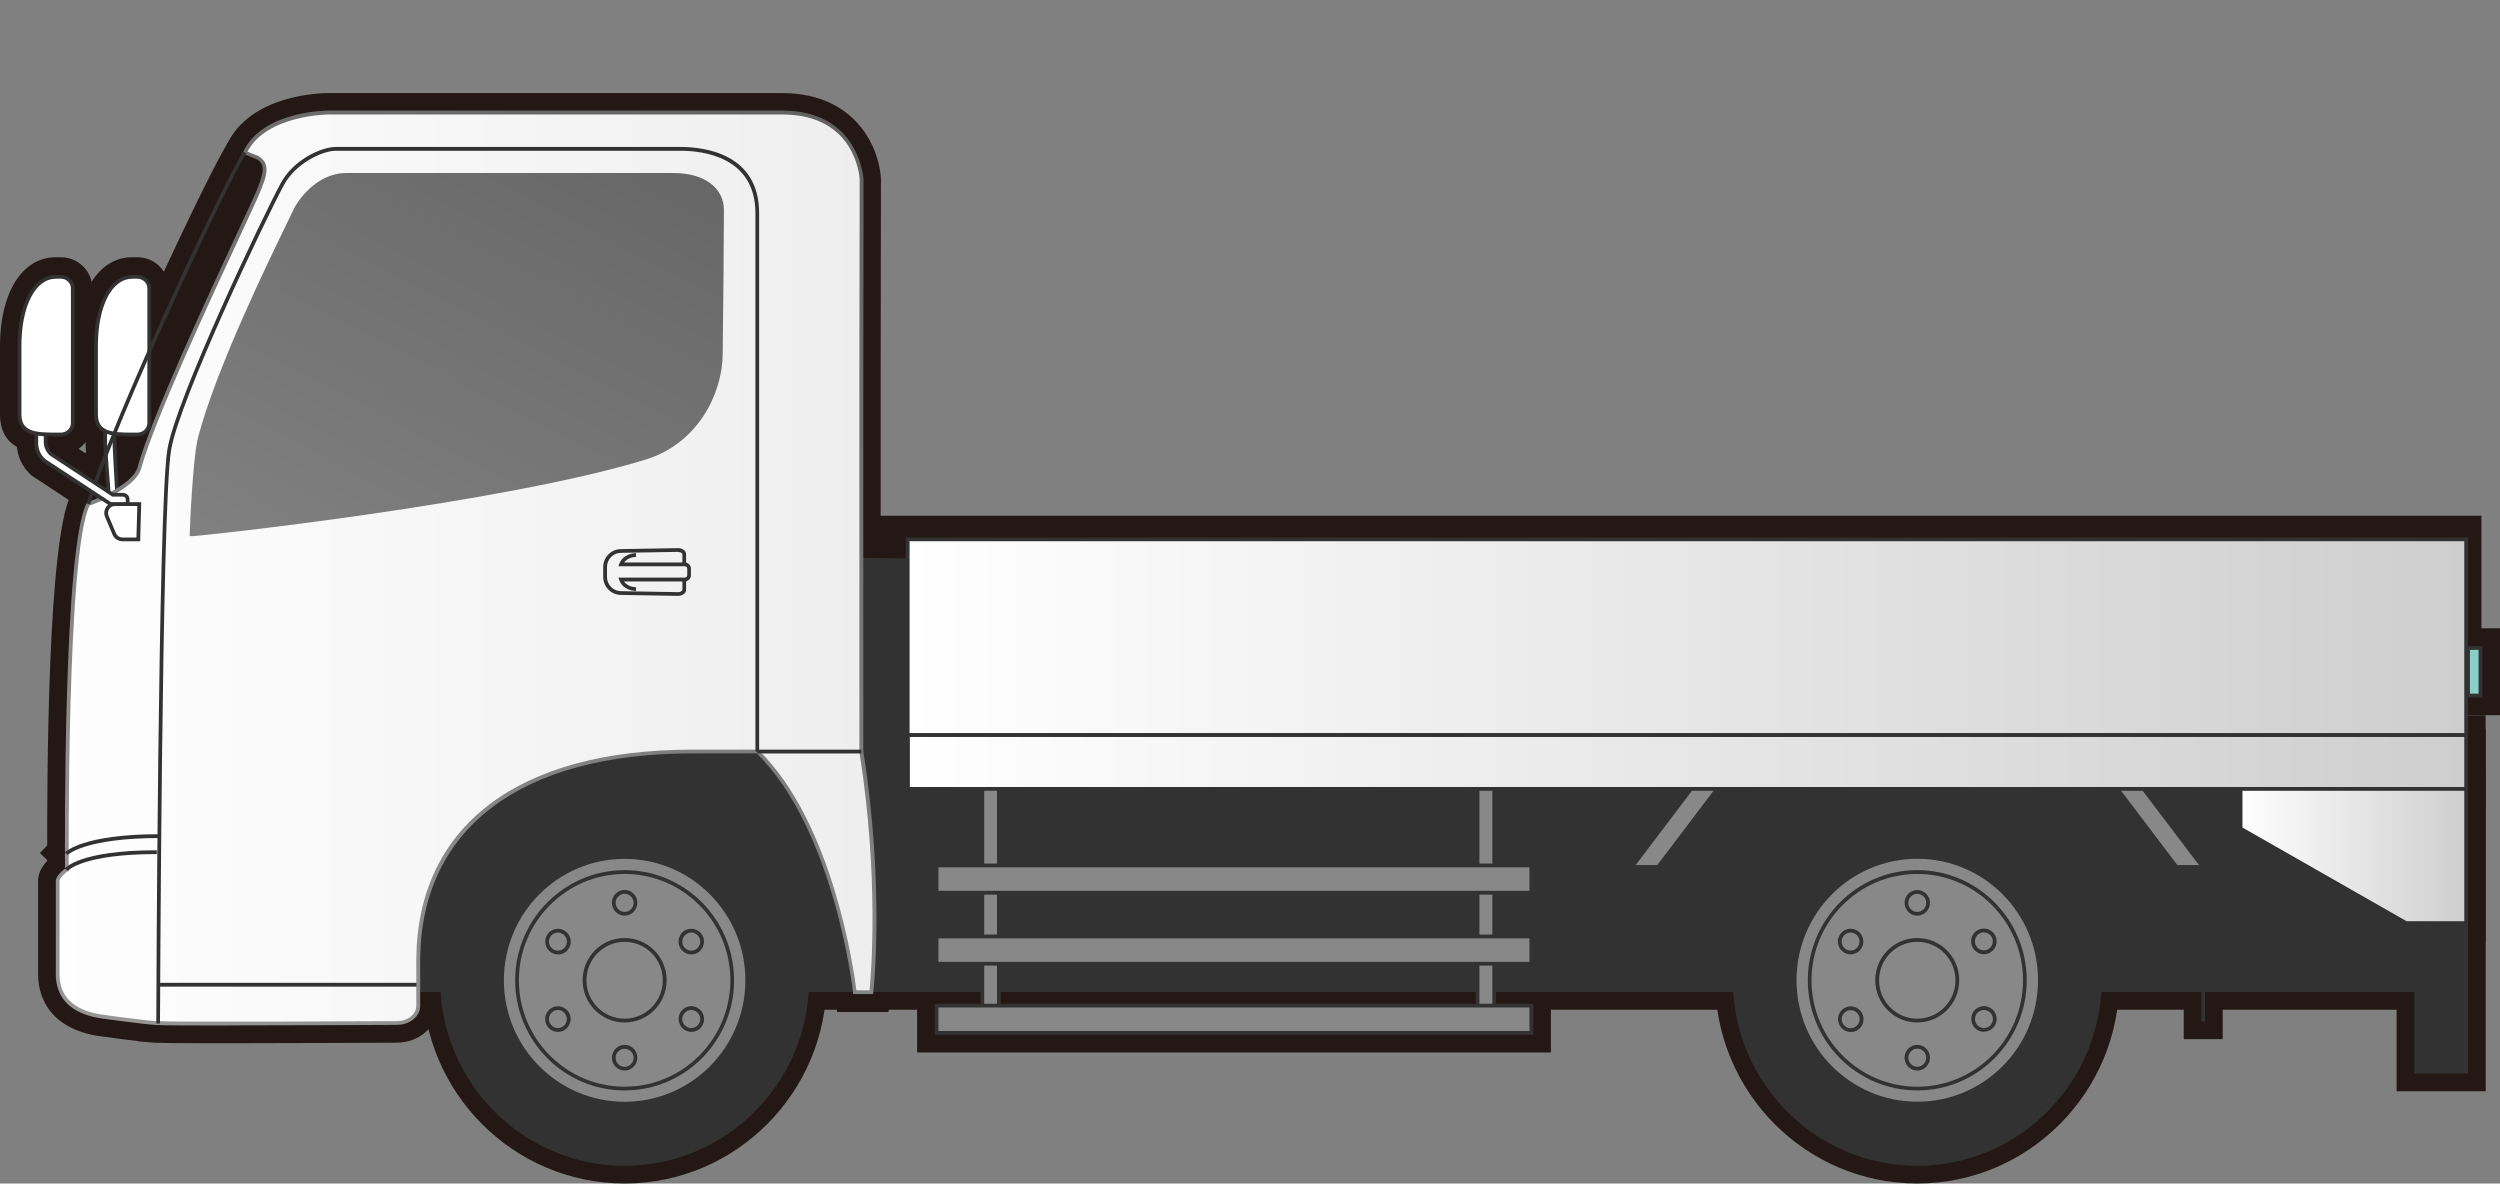 <svg width="188" height="89" viewBox="0 0 188 89" fill="none" xmlns="http://www.w3.org/2000/svg">
<rect x="0" y="0" width="188" height="89" fill="#808080" stroke="none"/>
<g clip-path="url(#clip0_4648_4605)">
<path d="M187.854 53.639H184.272V53.518H181.526L176.141 53.138V47.887L181.619 47.507H184.272V47.387H187.854V53.639ZM181.666 50.856H185.201V50.182H181.666L178.794 50.383V50.656L181.666 50.856Z" fill="#231815"/>
<path d="M187.994 53.785H184.133V53.665H181.527L176.002 53.271V47.76L181.62 47.366H184.133V47.246H188V53.778H187.994V53.785ZM178.934 50.522L181.673 50.716H185.062V50.322H181.673L178.94 50.522H178.934Z" fill="#231815"/>
<path d="M187.064 47.506H184.133V53.517H187.064V47.506Z" fill="#231815"/>
<path d="M180.366 81.914V75.782H22.776V66.915C22.776 60.783 23.891 55.986 25.748 48.04C26.219 46.018 26.736 43.789 27.3 41.281L27.538 40.227L72.361 40.9V54.959H186.786V81.914H180.366ZM183.026 79.245H184.133V57.627H69.708V43.503L68.229 43.462L29.654 42.922C29.183 45.017 28.739 46.905 28.334 48.647C26.524 56.406 25.436 61.09 25.436 66.915V73.113H183.026V79.245Z" fill="#231815"/>
<path d="M186.919 82.061H180.226V75.93H22.637V66.922C22.637 60.771 23.758 55.967 25.608 48.014C26.072 46.025 26.596 43.763 27.16 41.261L27.425 40.094L28.613 40.107L68.282 40.668L72.5 40.774V54.826H186.925V82.068H186.919V82.061ZM183.165 79.106H183.987V57.768H69.562V43.643L68.222 43.61L29.767 43.069C29.302 45.111 28.871 46.973 28.48 48.647C26.669 56.434 25.575 61.111 25.575 66.916V72.974H183.165V79.106Z" fill="#231815"/>
<path d="M113.682 54.973H109.782V78.151H113.682V54.973Z" fill="#231815"/>
<path d="M113.821 54.826H109.643V78.292H113.821V54.826Z" fill="#231815"/>
<path d="M76.447 54.973H72.547V78.151H76.447V54.973Z" fill="#231815"/>
<path d="M76.58 54.826H72.401V78.292H76.58V54.826Z" fill="#231815"/>
<path d="M116.481 74.287H69.105V79.011H116.481V74.287Z" fill="#231815"/>
<path d="M116.627 74.141H68.966V79.145H116.627V74.141Z" fill="#231815"/>
<path d="M116.481 69.084H69.105V73.808H116.481V69.084Z" fill="#231815"/>
<path d="M116.627 68.943H68.966V73.947H116.627V68.943Z" fill="#231815"/>
<path d="M116.481 63.746H69.105V68.47H116.481V63.746Z" fill="#231815"/>
<path d="M116.627 63.605H68.966V68.609H116.627V63.605Z" fill="#231815"/>
<path d="M168.328 66.535H163.009L154.254 54.973H159.567L168.328 66.535Z" fill="#231815"/>
<path d="M168.613 66.676H162.936L162.498 66.089L153.969 54.826H159.64L160.077 55.413L168.613 66.676Z" fill="#231815"/>
<path d="M167.147 63.766H164.216V78.144H167.147V63.766Z" fill="#231815"/>
<path d="M125.349 66.535H120.036L128.798 54.973H134.11L125.349 66.535Z" fill="#231815"/>
<path d="M125.422 66.676H119.751L128.725 54.826H134.396L125.422 66.676Z" fill="#231815"/>
<path d="M144.178 88.86C135.881 88.86 129.129 82.068 129.129 73.721C129.129 65.374 135.881 58.582 144.178 58.582C152.476 58.582 159.227 65.374 159.227 73.721C159.227 82.068 152.476 88.86 144.178 88.86ZM144.178 61.244C137.34 61.244 131.782 66.842 131.782 73.714C131.782 80.587 137.347 86.184 144.178 86.184C151.01 86.184 156.574 80.587 156.574 73.714C156.574 66.842 151.01 61.244 144.178 61.244Z" fill="#231815"/>
<path d="M144.179 88.999C135.802 88.999 128.983 82.14 128.983 73.713C128.983 65.287 135.802 58.428 144.179 58.428C152.556 58.428 159.374 65.287 159.374 73.713C159.374 82.14 152.556 88.999 144.179 88.999ZM144.179 61.383C137.42 61.383 131.922 66.915 131.922 73.713C131.922 80.512 137.42 86.043 144.179 86.043C150.937 86.043 156.436 80.512 156.436 73.713C156.436 66.915 150.937 61.383 144.179 61.383Z" fill="#231815"/>
<path d="M144.179 84.183C138.442 84.183 133.772 79.486 133.772 73.715C133.772 67.943 138.442 63.246 144.179 63.246C149.916 63.246 154.585 67.943 154.585 73.715C154.585 79.486 149.916 84.183 144.179 84.183ZM144.179 65.915C139.901 65.915 136.425 69.411 136.425 73.715C136.425 78.018 139.901 81.514 144.179 81.514C148.457 81.514 151.932 78.018 151.932 73.715C151.932 69.411 148.457 65.915 144.179 65.915Z" fill="#231815"/>
<path d="M144.179 83.335C138.906 83.335 134.621 79.018 134.621 73.721C134.621 68.423 138.912 64.1 144.179 64.1C149.445 64.1 153.736 68.416 153.736 73.721C153.736 79.025 149.445 83.335 144.179 83.335ZM144.179 67.055C140.524 67.055 137.553 70.044 137.553 73.721C137.553 77.397 140.524 80.386 144.179 80.386C147.833 80.386 150.805 77.397 150.805 73.721C150.805 70.044 147.833 67.055 144.179 67.055Z" fill="#231815"/>
<path d="M144.179 70.191C142.919 70.191 141.897 69.157 141.897 67.889C141.897 66.621 142.919 65.594 144.179 65.594C145.439 65.594 146.467 66.621 146.467 67.889C146.467 69.157 145.439 70.191 144.179 70.191ZM144.179 67.522C143.973 67.522 143.814 67.689 143.814 67.889C143.814 68.089 143.98 68.263 144.179 68.263C144.378 68.263 144.55 68.096 144.55 67.889C144.55 67.682 144.385 67.522 144.179 67.522Z" fill="#231815"/>
<path d="M144.179 81.84C142.919 81.84 141.891 80.806 141.891 79.538C141.891 78.27 142.912 77.236 144.172 77.236C145.432 77.236 146.46 78.27 146.46 79.538C146.46 80.806 145.439 81.84 144.179 81.84ZM144.179 79.171C143.973 79.171 143.807 79.338 143.807 79.538C143.807 79.738 143.973 79.905 144.172 79.905C144.371 79.905 144.544 79.738 144.544 79.538C144.544 79.338 144.378 79.171 144.179 79.171Z" fill="#231815"/>
<path d="M139.164 73.101C138.766 73.101 138.375 72.994 138.03 72.794C136.936 72.154 136.558 70.746 137.188 69.652C137.818 68.557 139.217 68.177 140.312 68.811C141.399 69.445 141.777 70.853 141.147 71.953C140.743 72.661 139.98 73.101 139.164 73.101ZM138.985 71.126C139.164 71.233 139.383 71.173 139.489 70.993C139.536 70.906 139.549 70.806 139.529 70.712C139.503 70.619 139.443 70.539 139.357 70.492L138.985 71.133V71.126ZM139.164 70.432C139.032 70.432 138.912 70.506 138.846 70.619C138.746 70.799 138.806 71.019 138.979 71.126L139.343 70.486C139.29 70.452 139.224 70.439 139.158 70.439L139.164 70.432Z" fill="#231815"/>
<path d="M149.193 78.926C148.788 78.926 148.397 78.819 148.045 78.612C147.521 78.305 147.143 77.811 146.984 77.218C146.825 76.624 146.905 76.003 147.216 75.476C147.521 74.949 148.012 74.569 148.602 74.409C149.193 74.249 149.81 74.329 150.34 74.635C151.428 75.269 151.806 76.677 151.176 77.778C150.771 78.485 150.009 78.926 149.193 78.926ZM149.193 76.257C149.06 76.257 148.941 76.33 148.874 76.444C148.775 76.624 148.835 76.851 149.007 76.951C149.093 76.998 149.193 77.011 149.286 76.991C149.378 76.964 149.458 76.904 149.511 76.817C149.558 76.737 149.571 76.63 149.544 76.537C149.518 76.444 149.458 76.357 149.372 76.31C149.319 76.277 149.252 76.263 149.186 76.263L149.193 76.257Z" fill="#231815"/>
<path d="M139.178 78.938C138.362 78.938 137.606 78.497 137.201 77.797C136.896 77.27 136.81 76.649 136.969 76.055C137.128 75.462 137.5 74.968 138.03 74.654C138.554 74.347 139.171 74.26 139.761 74.421C140.352 74.581 140.849 74.954 141.154 75.488C141.459 76.022 141.545 76.642 141.386 77.236C141.234 77.83 140.856 78.324 140.325 78.631C139.98 78.831 139.582 78.938 139.184 78.938H139.178ZM139.178 76.269C139.111 76.269 139.045 76.289 138.985 76.322C138.906 76.369 138.839 76.456 138.819 76.549C138.793 76.642 138.806 76.743 138.859 76.829C138.906 76.916 138.992 76.976 139.085 77.003C139.178 77.029 139.277 77.016 139.363 76.963C139.45 76.916 139.509 76.829 139.536 76.736C139.562 76.642 139.549 76.542 139.496 76.456C139.43 76.342 139.31 76.269 139.178 76.269Z" fill="#231815"/>
<path d="M149.186 73.093C148.994 73.093 148.795 73.066 148.603 73.019C148.006 72.859 147.515 72.479 147.21 71.952C146.905 71.418 146.819 70.798 146.978 70.204C147.13 69.61 147.508 69.116 148.039 68.809C148.563 68.502 149.173 68.422 149.763 68.576C150.36 68.736 150.858 69.116 151.163 69.65C151.468 70.177 151.554 70.798 151.395 71.391C151.236 71.985 150.858 72.486 150.334 72.793C149.982 72.999 149.591 73.106 149.186 73.106V73.093ZM149.186 70.424C149.12 70.424 149.054 70.444 149.001 70.471C148.921 70.517 148.855 70.604 148.828 70.691C148.802 70.784 148.815 70.891 148.868 70.971C148.914 71.051 149.001 71.118 149.087 71.145C149.186 71.171 149.286 71.158 149.366 71.111C149.452 71.065 149.511 70.978 149.538 70.884C149.564 70.798 149.551 70.691 149.498 70.604C149.452 70.517 149.366 70.457 149.279 70.431C149.246 70.424 149.213 70.417 149.186 70.417V70.424Z" fill="#231815"/>
<path d="M144.179 78.224C141.705 78.224 139.695 76.202 139.695 73.713C139.695 71.225 141.705 69.203 144.179 69.203C146.653 69.203 148.663 71.225 148.663 73.713C148.663 76.202 146.653 78.224 144.179 78.224ZM144.179 72.159C143.323 72.159 142.634 72.859 142.634 73.713C142.634 74.567 143.33 75.268 144.179 75.268C145.028 75.268 145.724 74.567 145.724 73.713C145.724 72.859 145.028 72.159 144.179 72.159Z" fill="#231815"/>
<path d="M46.972 88.86C38.675 88.86 31.923 82.068 31.923 73.721C31.923 65.374 38.675 58.582 46.972 58.582C55.27 58.582 62.021 65.374 62.021 73.721C62.021 82.068 55.27 88.86 46.972 88.86ZM46.972 61.244C40.134 61.244 34.576 66.842 34.576 73.714C34.576 80.587 40.141 86.184 46.972 86.184C53.804 86.184 59.368 80.587 59.368 73.714C59.368 66.842 53.804 61.244 46.972 61.244Z" fill="#231815"/>
<path d="M46.972 88.999C38.595 88.999 31.776 82.14 31.776 73.713C31.776 65.287 38.595 58.428 46.972 58.428C55.349 58.428 62.167 65.287 62.167 73.713C62.167 82.14 55.349 88.999 46.972 88.999ZM46.972 61.39C40.213 61.39 34.715 66.921 34.715 73.72C34.715 80.519 40.213 86.05 46.972 86.05C53.73 86.05 59.228 80.519 59.228 73.72C59.228 66.921 53.73 61.39 46.972 61.39Z" fill="#231815"/>
<path d="M46.972 84.189C41.235 84.189 36.565 79.492 36.565 73.721C36.565 67.949 41.235 63.252 46.972 63.252C52.709 63.252 57.378 67.949 57.378 73.721C57.378 79.492 52.709 84.189 46.972 84.189ZM46.972 65.921C42.694 65.921 39.218 69.417 39.218 73.721C39.218 78.024 42.694 81.52 46.972 81.52C51.25 81.52 54.725 78.024 54.725 73.721C54.725 69.417 51.25 65.921 46.972 65.921Z" fill="#231815"/>
<path d="M46.972 83.335C41.699 83.335 37.414 79.018 37.414 73.721C37.414 68.423 41.705 64.1 46.972 64.1C52.238 64.1 56.529 68.416 56.529 73.721C56.529 79.025 52.238 83.335 46.972 83.335ZM46.972 67.055C43.317 67.055 40.346 70.044 40.346 73.721C40.346 77.397 43.317 80.386 46.972 80.386C50.626 80.386 53.597 77.397 53.597 73.721C53.597 70.044 50.626 67.055 46.972 67.055Z" fill="#231815"/>
<path d="M46.972 70.191C45.712 70.191 44.69 69.163 44.69 67.896C44.69 66.628 45.718 65.594 46.972 65.594C48.226 65.594 49.254 66.628 49.254 67.896C49.254 69.163 48.232 70.198 46.972 70.198V70.191ZM46.607 67.896C46.607 68.103 46.773 68.263 46.979 68.263C47.184 68.263 47.343 68.096 47.35 67.896H46.607ZM46.972 67.522C46.766 67.522 46.601 67.689 46.601 67.889H47.337C47.337 67.682 47.171 67.522 46.965 67.522H46.972Z" fill="#231815"/>
<path d="M46.972 81.84C45.712 81.84 44.69 80.806 44.69 79.538C44.69 78.27 45.718 77.236 46.972 77.236C48.226 77.236 49.254 78.27 49.254 79.538C49.254 80.806 48.232 81.84 46.972 81.84ZM46.972 79.171C46.766 79.171 46.601 79.338 46.601 79.538C46.601 79.738 46.766 79.905 46.972 79.905C47.178 79.905 47.343 79.738 47.343 79.538C47.343 79.338 47.178 79.171 46.972 79.171Z" fill="#231815"/>
<path d="M41.958 73.106C41.56 73.106 41.168 72.999 40.817 72.799C40.286 72.492 39.908 71.992 39.749 71.405C39.59 70.811 39.669 70.191 39.974 69.663C40.28 69.136 40.77 68.749 41.361 68.596C41.958 68.436 42.575 68.516 43.099 68.829C43.623 69.13 44.001 69.63 44.16 70.217C44.319 70.811 44.239 71.432 43.934 71.965C43.629 72.499 43.138 72.879 42.548 73.033C42.349 73.086 42.15 73.113 41.951 73.113L41.958 73.106ZM41.958 70.437C41.958 70.437 41.891 70.437 41.865 70.451C41.772 70.478 41.686 70.537 41.639 70.624C41.593 70.704 41.58 70.811 41.599 70.904C41.626 70.998 41.692 71.085 41.772 71.131C41.852 71.178 41.958 71.191 42.05 71.165C42.143 71.138 42.23 71.078 42.276 70.991C42.322 70.911 42.336 70.804 42.316 70.711C42.289 70.618 42.23 70.537 42.143 70.491C42.084 70.457 42.024 70.437 41.958 70.437Z" fill="#231815"/>
<path d="M51.986 78.931C51.588 78.931 51.19 78.825 50.845 78.624C50.321 78.317 49.943 77.824 49.784 77.23C49.625 76.636 49.705 76.016 50.01 75.482C50.315 74.955 50.806 74.568 51.396 74.414C51.993 74.254 52.603 74.334 53.134 74.648C53.658 74.955 54.036 75.448 54.195 76.042C54.354 76.636 54.274 77.257 53.969 77.79C53.664 78.317 53.173 78.704 52.583 78.858C52.384 78.911 52.185 78.938 51.986 78.938V78.931ZM51.986 76.263C51.986 76.263 51.926 76.263 51.893 76.276C51.8 76.302 51.714 76.362 51.668 76.449C51.621 76.529 51.608 76.636 51.628 76.73C51.655 76.823 51.721 76.91 51.8 76.956C51.88 77.003 51.986 77.016 52.079 76.99C52.172 76.963 52.258 76.903 52.305 76.816C52.351 76.736 52.364 76.629 52.344 76.536C52.318 76.443 52.252 76.356 52.172 76.309C52.119 76.282 52.053 76.263 51.986 76.263Z" fill="#231815"/>
<path d="M41.958 78.932C41.759 78.932 41.56 78.906 41.368 78.852C40.777 78.692 40.286 78.312 39.981 77.778C39.676 77.251 39.597 76.63 39.756 76.03C39.915 75.436 40.293 74.942 40.817 74.636C41.348 74.329 41.958 74.249 42.548 74.402C43.139 74.562 43.636 74.942 43.941 75.476C44.246 76.01 44.326 76.624 44.166 77.218C44.007 77.811 43.629 78.305 43.105 78.612C42.754 78.812 42.362 78.919 41.965 78.919V78.932H41.958ZM41.958 76.264C41.892 76.264 41.825 76.284 41.772 76.31C41.686 76.357 41.626 76.444 41.6 76.537C41.573 76.63 41.587 76.731 41.639 76.817C41.686 76.897 41.772 76.964 41.865 76.991C41.958 77.017 42.057 77.004 42.144 76.957C42.23 76.911 42.289 76.824 42.316 76.731C42.343 76.637 42.329 76.53 42.276 76.45C42.23 76.37 42.144 76.304 42.057 76.284C42.024 76.277 41.991 76.27 41.958 76.27V76.264Z" fill="#231815"/>
<path d="M51.986 73.107C51.787 73.107 51.588 73.081 51.396 73.027C50.806 72.867 50.315 72.487 50.01 71.953C49.705 71.419 49.625 70.805 49.784 70.212C49.943 69.618 50.321 69.124 50.845 68.817C51.376 68.51 51.993 68.43 52.577 68.584C53.167 68.744 53.658 69.124 53.963 69.658C54.268 70.192 54.347 70.805 54.188 71.399C54.029 71.993 53.651 72.487 53.127 72.794C52.776 72.994 52.384 73.101 51.986 73.101V73.107ZM51.986 70.439C51.92 70.439 51.854 70.459 51.8 70.485C51.714 70.532 51.655 70.619 51.628 70.712C51.602 70.805 51.615 70.912 51.661 70.992C51.708 71.072 51.794 71.139 51.88 71.166C51.973 71.192 52.079 71.179 52.159 71.132C52.238 71.086 52.305 70.999 52.331 70.906C52.358 70.812 52.344 70.705 52.298 70.625C52.252 70.545 52.165 70.479 52.079 70.452C52.046 70.445 52.013 70.439 51.98 70.439H51.986Z" fill="#231815"/>
<path d="M46.972 78.224C44.498 78.224 42.488 76.202 42.488 73.713C42.488 71.225 44.498 69.203 46.972 69.203C49.446 69.203 51.456 71.225 51.456 73.713C51.456 76.202 49.446 78.224 46.972 78.224ZM46.972 72.159C46.116 72.159 45.426 72.859 45.426 73.713C45.426 74.567 46.123 75.268 46.972 75.268C47.821 75.268 48.517 74.567 48.517 73.713C48.517 72.859 47.821 72.159 46.972 72.159Z" fill="#231815"/>
<path d="M186.78 60.657H66.949V53.932H186.78V60.657ZM69.602 57.988H184.127V56.6H69.602V57.988Z" fill="#231815"/>
<path d="M186.919 60.803H66.81V53.791H186.919V60.803ZM69.748 57.848H183.987V56.74H69.748V57.848Z" fill="#231815"/>
<path d="M186.779 70.752H180.605L167.167 63.086V57.988H186.779V70.752ZM181.301 68.083H184.126V60.657H169.82V61.531L181.308 68.083H181.301Z" fill="#231815"/>
<path d="M186.919 70.899H180.559L180.247 70.719L167.021 63.173V57.855H186.919V70.906V70.899ZM181.341 67.944H183.988V60.804H169.96V61.452L181.341 67.944Z" fill="#231815"/>
<path d="M186.614 38.785H66.094V48.106H186.607V38.785H186.614Z" fill="#231815"/>
<path d="M181.181 41.281H73.688V44.237H181.181V41.281Z" fill="#231815"/>
<path d="M181.181 43.783H73.688V46.739H181.181V43.783Z" fill="#231815"/>
<path d="M181.181 46.285H73.688V49.241H181.181V46.285Z" fill="#231815"/>
<path d="M181.181 48.787H73.688V51.743H181.181V48.787Z" fill="#231815"/>
<path d="M181.181 51.283H73.688V54.239H181.181V51.283Z" fill="#231815"/>
<path d="M11.686 41.896H9.199C8.397 41.896 7.68 41.415 7.369 40.675L6.811 39.354C6.553 38.733 6.619 38.033 6.984 37.472C7.355 36.912 7.972 36.578 8.642 36.578H11.832L11.686 41.896Z" fill="#231815"/>
<path d="M11.826 42.035H9.2C8.344 42.035 7.575 41.522 7.237 40.728L6.679 39.407C6.401 38.746 6.474 37.992 6.865 37.392C7.256 36.791 7.92 36.438 8.636 36.438H11.966L11.813 42.042H11.826V42.035Z" fill="#231815"/>
<path d="M10.924 39.234H8.39C8.145 39.234 7.899 39.18 7.674 39.074L6.984 38.747L6.924 37.979C6.845 37.019 6.586 33.856 6.586 33.342V26.203H9.929V33.249C9.929 33.436 9.995 34.723 10.075 36.105C10.552 36.378 10.884 36.885 10.917 37.472L10.93 39.24H10.924V39.234Z" fill="#231815"/>
<path d="M11.063 39.373H8.39C8.118 39.373 7.84 39.306 7.595 39.186L6.845 38.812L6.779 37.978C6.765 37.812 6.44 33.909 6.44 33.328V26.049H10.068V33.235C10.068 33.315 10.088 33.755 10.208 36.004C10.692 36.31 11.024 36.838 11.057 37.445L11.07 39.366H11.063V39.373Z" fill="#231815"/>
<path d="M10.327 34.016H9.929C8.722 34.016 5.896 34.016 5.896 31.167V25.99C5.896 21.499 7.926 19.484 9.929 19.484H10.327C11.554 19.484 12.549 20.472 12.549 21.686V31.808C12.549 33.022 11.554 34.01 10.327 34.01V34.016ZM8.55 31.247C8.835 31.341 9.571 31.347 9.896 31.347V22.16C9.418 22.207 8.543 23.374 8.543 25.99V31.247H8.55Z" fill="#231815"/>
<path d="M10.326 34.156H9.929C8.682 34.156 5.75 34.156 5.75 31.167V25.989C5.75 22.013 7.428 19.344 9.929 19.344H10.326C11.633 19.344 12.694 20.398 12.694 21.686V31.807C12.694 33.102 11.633 34.156 10.326 34.156ZM8.688 31.133C8.954 31.193 9.451 31.2 9.756 31.2V22.346C9.305 22.606 8.688 23.821 8.688 25.989V31.133Z" fill="#231815"/>
<path d="M17.158 78.304C14.392 78.304 12.137 78.304 11.64 78.264C10.532 78.197 7.428 77.757 7.302 77.737C4.563 77.263 3.011 75.635 3.011 73.266V66.234C3.011 65.647 3.322 65.16 3.701 64.773C3.674 59.555 3.701 40.586 5.478 37.257L5.723 36.803L6.208 36.63C7.567 36.149 9.053 35.249 9.206 34.815C10.227 31.085 14.478 21.931 16.76 17.014C17.397 15.639 17.901 14.559 18.113 14.072C18.372 13.478 18.485 13.137 18.538 12.944L16.614 12.177L17.224 10.889C18.982 7.159 24.494 7.119 24.726 7.119H58.897C64.375 7.159 66.02 11.262 66.12 13.418V13.831C66.12 15.713 66.1 24.787 66.1 28.15V56.399C67.731 66.768 66.882 74.434 66.843 74.754L66.703 75.935H63.089L62.956 74.748C62.943 74.634 61.663 63.398 56.39 57.84H52.045C39.908 57.84 32.877 63.025 32.771 72.065V75.621C32.771 77.096 31.478 78.257 29.826 78.257C29.382 78.257 22.365 78.297 17.158 78.297V78.304ZM5.664 66.594V73.273C5.664 73.753 5.664 74.748 7.713 75.101C8.542 75.215 10.97 75.548 11.799 75.595C12.926 75.662 25.19 75.615 29.82 75.595C29.972 75.595 30.065 75.555 30.118 75.528V72.059C30.244 61.483 38.442 55.178 52.045 55.178H57.477L57.862 55.552C61.357 58.948 63.34 64.279 64.422 68.422C64.395 65.34 64.176 61.283 63.453 56.726L63.44 56.513V28.156C63.44 24.794 63.453 15.713 63.46 13.831V13.531C63.42 13.031 63.009 9.821 58.877 9.788H24.712C23.837 9.788 21.761 10.041 20.474 11.016C21.807 12.21 21.051 13.951 20.541 15.139C20.315 15.653 19.831 16.7 19.161 18.148C16.913 22.992 12.721 32.013 11.759 35.529C11.288 37.257 8.927 38.425 7.64 38.945C6.586 42.241 6.287 56.633 6.354 65.386V66.087L5.79 66.487C5.75 66.514 5.704 66.554 5.664 66.594ZM14.386 41.507L13.033 41.48L13.086 40.119C13.105 39.519 13.311 34.228 13.762 32.547C15.135 27.342 19.035 19.309 20.507 16.28C20.773 15.739 20.952 15.366 21.025 15.199C21.343 14.485 23.121 11.81 26.019 11.81H50.652C53.624 11.81 55.627 13.411 55.627 15.8C55.627 17.548 55.574 23.339 55.534 26.675C55.481 30.805 52.748 34.515 48.895 35.696C38.157 38.992 15.666 41.507 14.405 41.507H14.386ZM26.019 14.479C24.62 14.479 23.585 16 23.439 16.293C23.359 16.467 23.167 16.874 22.882 17.454C21.443 20.417 17.629 28.276 16.322 33.234C16.103 34.068 15.911 36.623 15.805 38.718C21.031 38.171 39.198 35.889 48.112 33.147C51.196 32.2 52.841 29.157 52.874 26.642C52.921 23.319 52.967 17.541 52.967 15.8C52.967 14.545 51.037 14.479 50.646 14.479H26.012H26.019Z" fill="#231815"/>
<path d="M17.059 78.451C12.31 78.451 11.799 78.418 11.633 78.411C10.585 78.351 7.833 77.964 7.289 77.891C3.296 77.197 2.865 74.435 2.865 73.281V66.248C2.865 65.641 3.177 65.134 3.555 64.734C3.522 58.368 3.595 40.48 5.346 37.205L5.591 36.751L6.102 36.531C7.475 36.044 8.894 35.203 9.067 34.783C10.088 31.046 14.34 21.892 16.628 16.968L16.654 16.908C17.278 15.574 17.762 14.519 17.974 14.032C18.18 13.552 18.293 13.238 18.352 13.045L16.402 12.278L17.079 10.85C18.843 7.107 24.109 7 24.706 7H58.877C64.455 7.04 66.133 11.23 66.246 13.432V13.846C66.246 15.72 66.226 24.801 66.226 28.171V56.413C67.851 66.728 67.009 74.468 66.969 74.795L66.816 76.103H62.956L62.81 74.788C62.797 74.675 61.504 63.526 56.324 58.002H52.039C39.809 58.002 33.017 63.005 32.904 72.086V75.636C32.904 77.19 31.551 78.411 29.82 78.411H29.608C28.288 78.411 21.854 78.451 17.052 78.451H17.059ZM5.803 66.655V73.274C5.803 73.748 5.803 74.628 7.734 74.969C8.344 75.055 10.944 75.409 11.806 75.462C13.093 75.542 28.951 75.462 29.813 75.462C29.88 75.462 29.933 75.462 29.973 75.442V72.066C30.105 61.244 38.151 55.046 52.046 55.046H57.537L57.922 55.419C61.152 58.555 63.115 63.399 64.263 67.409C64.197 64.473 63.958 60.804 63.314 56.747L63.294 56.514V28.157C63.294 24.868 63.308 16.107 63.314 13.966V13.525C63.109 10.136 59.58 9.936 58.871 9.936H24.713C23.89 9.936 21.947 10.176 20.687 11.037C21.914 12.304 21.145 14.086 20.667 15.2C20.448 15.714 19.944 16.788 19.314 18.149C17.039 23.046 12.854 32.06 11.892 35.57C11.421 37.298 9.153 38.479 7.76 39.046C6.732 42.429 6.434 56.714 6.493 65.388V66.155L5.876 66.602C5.876 66.602 5.83 66.635 5.803 66.655ZM14.412 41.648L12.887 41.621L12.947 40.114C12.967 39.52 13.172 34.229 13.623 32.507C15.003 27.283 18.909 19.243 20.375 16.214C20.634 15.68 20.82 15.307 20.892 15.14C21.397 14.006 23.307 11.671 26.02 11.671H50.653C53.711 11.671 55.767 13.332 55.767 15.8C55.767 17.569 55.714 23.36 55.674 26.676C55.627 30.099 53.498 34.429 48.935 35.83C38.005 39.186 15.089 41.648 14.419 41.648H14.412ZM26.02 14.339C24.527 14.339 23.453 15.941 23.313 16.234C23.234 16.414 23.041 16.815 22.763 17.388C21.324 20.351 17.503 28.224 16.19 33.195C15.958 34.075 15.766 36.737 15.659 38.859C20.687 38.319 39.013 36.09 48.159 33.281C51.449 32.267 52.987 29.131 53.021 26.643C53.067 23.333 53.114 17.555 53.114 15.8C53.114 14.406 51.064 14.339 50.653 14.339H26.02Z" fill="#231815"/>
<path d="M66.094 55.039H55.621V57.995H66.094V55.039Z" fill="#231815"/>
<path d="M10.42 78.304V76.963C10.42 76.576 10.539 38.165 11.269 33.614C11.919 29.538 18.803 15.219 19.957 13.104C21.098 11.009 23.592 9.715 25.244 9.715H51.17C55.634 9.715 58.407 12.137 58.407 16.04V57.847H55.475V16.04C55.475 13.805 54.029 12.671 51.17 12.671H25.244C24.66 12.671 23.148 13.391 22.531 14.525C21.032 17.268 14.705 30.712 14.167 34.088C13.63 37.451 13.405 63.612 13.358 76.969V78.304H10.42Z" fill="#231815"/>
<path d="M7.647 39.606L4.842 38.739L5.233 37.465C7.329 30.632 15.858 12.584 17.198 10.636L17.954 9.535L20.369 11.216L19.619 12.311C18.657 13.712 10.101 31.633 8.045 38.339L7.654 39.613H7.647V39.606Z" fill="#231815"/>
<path d="M32.652 72.574H10.513V75.53H32.652V72.574Z" fill="#231815"/>
<path d="M5.286 67.329L3.018 65.548L3.827 64.5C4.264 63.933 5.916 62.605 11.793 62.605H13.119V65.561H11.793C7.581 65.561 6.248 66.302 6.042 66.435L5.286 67.336V67.329ZM6.108 66.349L6.062 66.409C6.095 66.375 6.108 66.349 6.108 66.349Z" fill="#231815"/>
<path d="M5.114 66.155L3.005 64.153L3.92 63.186C4.424 62.652 6.222 61.404 12.012 61.404H13.338V64.36H12.012C7.575 64.36 6.155 65.181 5.976 65.294L5.114 66.162V66.155ZM6.023 65.234L5.983 65.274C5.983 65.274 6.016 65.241 6.023 65.234Z" fill="#231815"/>
<path d="M50.991 46.145H50.977L46.653 46.071C45.207 46.044 44.033 44.843 44.033 43.396V42.635C44.033 41.181 45.207 39.98 46.646 39.959L50.951 39.886C51.428 39.853 52.012 40.073 52.404 40.453C52.742 40.787 52.921 41.227 52.921 41.688V44.35C52.921 44.817 52.735 45.257 52.397 45.584C52.039 45.944 51.521 46.145 50.984 46.145H50.991ZM46.971 43.122L49.989 43.175V42.855L46.971 42.909V43.129V43.122Z" fill="#231815"/>
<path d="M49.134 45.791L47.808 45.771C46.647 45.758 45.645 45.064 45.307 44.043L45.261 43.91H44.617L44.717 43.623H44.306L44.79 42.969L44.385 42.382H44.757L44.664 42.095H45.267L45.327 41.928C45.679 40.941 46.68 40.26 47.814 40.247L49.141 40.227L49.154 40.947H51.502C52.49 40.947 53.299 41.755 53.299 42.755V43.236C53.299 44.23 52.49 45.044 51.502 45.044H49.154L49.141 45.778V45.791H49.134Z" fill="#231815"/>
<path d="M11.686 41.896H9.199C8.397 41.896 7.68 41.415 7.369 40.675L6.811 39.354C6.553 38.733 6.619 38.033 6.984 37.472C7.355 36.912 7.972 36.578 8.642 36.578H11.832L11.686 41.896Z" fill="#231815"/>
<path d="M11.826 42.035H9.2C8.344 42.035 7.575 41.522 7.237 40.728L6.679 39.407C6.401 38.746 6.474 37.992 6.865 37.392C7.256 36.791 7.92 36.438 8.636 36.438H11.966L11.813 42.042H11.826V42.035Z" fill="#231815"/>
<path d="M10.924 39.234H8.39C8.145 39.234 7.899 39.18 7.674 39.074L7.515 38.987L2.447 35.651C1.784 35.07 1.399 34.23 1.399 33.342V26.203H4.742V33.162L8.861 35.871H9.219C10.121 35.871 10.864 36.572 10.911 37.466L10.924 39.234Z" fill="#231815"/>
<path d="M11.063 39.373H8.39C8.118 39.373 7.839 39.306 7.594 39.186L7.455 39.106L2.374 35.757C1.664 35.143 1.26 34.255 1.26 33.328V26.049H4.888V33.075L8.907 35.717H9.225C10.2 35.717 11.003 36.477 11.056 37.445L11.069 39.366H11.063V39.373Z" fill="#231815"/>
<path d="M4.576 34.016H4.178C2.971 34.016 0.146 34.016 0.146 31.167V25.99C0.146 21.499 2.175 19.484 4.178 19.484H4.576C5.803 19.484 6.798 20.472 6.798 21.686V31.808C6.798 33.022 5.803 34.01 4.576 34.01V34.016ZM2.799 31.247C3.084 31.341 3.82 31.347 4.145 31.347V22.16C3.667 22.207 2.792 23.374 2.792 25.99V31.247H2.799Z" fill="#231815"/>
<path d="M4.576 34.156H4.179C2.932 34.156 0 34.156 0 31.167V25.989C0 22.013 1.678 19.344 4.179 19.344H4.576C5.883 19.344 6.944 20.398 6.944 21.686V31.807C6.944 33.102 5.883 34.156 4.576 34.156ZM2.932 31.133C3.197 31.193 3.694 31.2 3.999 31.2V22.346C3.548 22.606 2.932 23.821 2.932 25.989V31.133Z" fill="#231815"/>
<path d="M181.62 48.84H185.599V48.727H186.528V52.303H185.599V52.189H181.62L177.468 51.896V49.134L181.62 48.84Z" fill="#8BCEC8"/>
<path d="M186.667 52.451H185.46V52.331H181.619L177.328 52.031V49.008L181.619 48.708H185.46V48.588H186.667V52.451ZM185.745 52.164H186.388V48.868H185.745V48.988H181.626L177.613 49.268V51.764L181.633 52.044H185.745V52.164Z" fill="#323232"/>
<path d="M185.739 48.84H185.46V52.183H185.739V48.84Z" fill="#323232"/>
<path d="M71.028 56.293V42.201L68.256 42.135L28.593 41.574C25.854 53.824 24.109 59.395 24.109 66.915V74.448H181.699V80.579H185.46V56.293H71.028Z" fill="#323232"/>
<path d="M185.593 80.728H181.554V74.596H23.964V66.923C23.964 60.925 25.072 56.181 26.902 48.315C27.366 46.319 27.89 44.058 28.454 41.549L28.481 41.435H28.593L68.256 41.996L71.168 42.069V56.154H185.593V80.728ZM185.314 80.441V56.434H70.889V42.343L68.249 42.276L28.7 41.716C28.149 44.184 27.632 46.406 27.174 48.374C25.35 56.221 24.242 60.951 24.242 66.916V74.309H181.832V80.441H185.314Z" fill="#323232"/>
<path d="M112.355 56.307H111.108V76.817H112.355V56.307Z" fill="#888888"/>
<path d="M112.501 76.956H110.976V56.166H112.501V76.956ZM111.254 76.669H112.223V56.446H111.254V76.669Z" fill="#323232"/>
<path d="M75.12 56.307H73.873V76.817H75.12V56.307Z" fill="#888888"/>
<path d="M75.26 76.956H73.734V56.166H75.26V76.956ZM74.013 76.669H74.975V56.446H74.013V76.669Z" fill="#323232"/>
<path d="M115.155 75.623H70.432V77.678H115.155V75.623Z" fill="#888888"/>
<path d="M115.301 77.818H70.292V75.482H115.301V77.818ZM70.571 77.531H115.015V75.763H70.571V77.531Z" fill="#323232"/>
<path d="M115.155 70.418H70.432V72.473H115.155V70.418Z" fill="#888888"/>
<path d="M115.301 72.613H70.292V70.277H115.301V72.613ZM70.571 72.332H115.015V70.564H70.571V72.332Z" fill="#323232"/>
<path d="M115.155 65.08H70.432V67.135H115.155V65.08Z" fill="#888888"/>
<path d="M115.301 67.277H70.292V64.941H115.301V67.277ZM70.571 66.99H115.015V65.222H70.571V66.99Z" fill="#323232"/>
<path d="M158.909 56.307H156.933L163.671 65.201H165.648L158.909 56.307Z" fill="#888888"/>
<path d="M165.933 65.34H163.598L163.559 65.287L156.647 56.166H158.982L159.022 56.219L165.933 65.34ZM163.738 65.053H165.363L158.843 56.446H157.218L163.738 65.053Z" fill="#323232"/>
<path d="M165.821 65.1H165.542V76.809H165.821V65.1Z" fill="#323232"/>
<path d="M129.454 56.307H131.431L124.692 65.201H122.716L129.454 56.307Z" fill="#888888"/>
<path d="M124.765 65.341H122.431L129.382 56.16H131.716L124.765 65.341ZM123.001 65.054H124.626L131.146 56.447H129.521L123.001 65.054Z" fill="#323232"/>
<path d="M144.179 87.519C151.76 87.519 157.902 81.341 157.902 73.715C157.902 66.088 151.76 59.91 144.179 59.91C136.598 59.91 130.456 66.088 130.456 73.715C130.456 81.341 136.598 87.519 144.179 87.519Z" fill="#323232"/>
<path d="M144.178 87.666C136.531 87.666 130.31 81.408 130.31 73.715C130.31 66.022 136.531 59.764 144.178 59.764C151.826 59.764 158.047 66.022 158.047 73.715C158.047 81.408 151.826 87.666 144.178 87.666ZM144.178 60.051C136.69 60.051 130.595 66.182 130.595 73.715C130.595 81.248 136.69 87.379 144.178 87.379C151.666 87.379 157.762 81.248 157.762 73.715C157.762 66.182 151.666 60.051 144.178 60.051Z" fill="#323232"/>
<path d="M144.179 82.848C149.193 82.848 153.259 78.758 153.259 73.714C153.259 68.67 149.193 64.58 144.179 64.58C139.164 64.58 135.099 68.67 135.099 73.714C135.099 78.758 139.164 82.848 144.179 82.848Z" fill="#888888"/>
<path d="M144.178 82C139.635 82 135.947 78.284 135.947 73.72C135.947 69.157 139.642 65.434 144.178 65.434C148.715 65.434 152.409 69.15 152.409 73.72C152.409 78.291 148.715 82 144.178 82ZM144.178 65.721C139.794 65.721 136.226 69.31 136.226 73.72C136.226 78.131 139.794 81.72 144.178 81.72C148.562 81.72 152.131 78.131 152.131 73.72C152.131 69.31 148.562 65.721 144.178 65.721Z" fill="#323232"/>
<path d="M144.179 68.858C143.648 68.858 143.224 68.424 143.224 67.891C143.224 67.357 143.655 66.93 144.179 66.93C144.703 66.93 145.134 67.363 145.134 67.891C145.134 68.418 144.703 68.858 144.179 68.858ZM144.179 67.217C143.807 67.217 143.502 67.523 143.502 67.897C143.502 68.271 143.807 68.578 144.179 68.578C144.55 68.578 144.855 68.271 144.855 67.897C144.855 67.523 144.55 67.217 144.179 67.217Z" fill="#323232"/>
<path d="M144.179 80.507C143.648 80.507 143.224 80.073 143.224 79.54C143.224 79.006 143.655 78.572 144.179 78.572C144.703 78.572 145.134 79.006 145.134 79.54C145.134 80.073 144.703 80.507 144.179 80.507ZM144.179 78.859C143.807 78.859 143.502 79.166 143.502 79.54C143.502 79.913 143.807 80.22 144.179 80.22C144.55 80.22 144.855 79.913 144.855 79.54C144.855 79.166 144.55 78.859 144.179 78.859Z" fill="#323232"/>
<path d="M139.165 71.766C138.999 71.766 138.84 71.726 138.687 71.639C138.229 71.372 138.07 70.778 138.336 70.325C138.601 69.864 139.191 69.704 139.642 69.971C140.1 70.238 140.259 70.825 139.994 71.285C139.815 71.592 139.496 71.766 139.165 71.766ZM138.826 71.392C139.151 71.579 139.563 71.466 139.748 71.145C139.934 70.818 139.821 70.405 139.503 70.218C139.178 70.031 138.767 70.144 138.581 70.465C138.395 70.792 138.508 71.205 138.826 71.392Z" fill="#323232"/>
<path d="M149.193 77.591C149.027 77.591 148.868 77.551 148.715 77.464C148.496 77.337 148.337 77.13 148.271 76.877C148.204 76.63 148.238 76.37 148.364 76.143C148.629 75.683 149.213 75.522 149.67 75.789C150.128 76.056 150.287 76.644 150.022 77.104C149.843 77.411 149.524 77.584 149.193 77.584V77.591ZM149.193 75.95C148.961 75.95 148.728 76.07 148.609 76.29C148.516 76.45 148.496 76.63 148.543 76.804C148.589 76.977 148.702 77.124 148.854 77.217C149.179 77.404 149.591 77.291 149.776 76.97C149.962 76.644 149.849 76.23 149.531 76.043C149.425 75.983 149.305 75.95 149.193 75.95Z" fill="#323232"/>
<path d="M139.178 77.605C138.846 77.605 138.528 77.431 138.349 77.124C138.084 76.664 138.236 76.07 138.694 75.81C138.913 75.683 139.171 75.643 139.423 75.71C139.669 75.776 139.874 75.936 140.007 76.157C140.133 76.377 140.173 76.637 140.107 76.891C140.04 77.138 139.881 77.351 139.662 77.478C139.51 77.564 139.344 77.611 139.185 77.611L139.178 77.605ZM139.171 75.963C139.052 75.963 138.939 75.996 138.833 76.057C138.508 76.243 138.402 76.664 138.588 76.984C138.773 77.311 139.191 77.418 139.51 77.231C139.669 77.138 139.775 76.991 139.821 76.817C139.868 76.644 139.841 76.457 139.755 76.303C139.662 76.143 139.516 76.037 139.344 75.99C139.284 75.977 139.224 75.97 139.171 75.97V75.963Z" fill="#323232"/>
<path d="M149.186 71.759C149.106 71.759 149.02 71.745 148.94 71.725C148.695 71.659 148.489 71.498 148.357 71.278C148.231 71.058 148.191 70.798 148.257 70.544C148.324 70.297 148.483 70.084 148.702 69.957C148.921 69.83 149.179 69.797 149.431 69.857C149.677 69.924 149.889 70.084 150.015 70.304C150.141 70.524 150.181 70.784 150.114 71.038C150.048 71.285 149.889 71.498 149.67 71.625C149.524 71.712 149.358 71.759 149.193 71.759H149.186ZM149.186 70.111C149.066 70.111 148.954 70.144 148.848 70.204C148.688 70.297 148.582 70.444 148.536 70.618C148.489 70.791 148.516 70.978 148.602 71.131C148.695 71.292 148.841 71.398 149.013 71.445C149.186 71.492 149.372 71.465 149.524 71.378C149.683 71.285 149.789 71.138 149.836 70.965C149.882 70.791 149.856 70.604 149.77 70.451C149.677 70.291 149.531 70.184 149.358 70.137C149.299 70.124 149.239 70.117 149.186 70.117V70.111Z" fill="#323232"/>
<path d="M144.179 76.891C142.441 76.891 141.021 75.47 141.021 73.715C141.021 71.96 142.434 70.539 144.179 70.539C145.923 70.539 147.336 71.96 147.336 73.715C147.336 75.47 145.923 76.891 144.179 76.891ZM144.179 70.826C142.593 70.826 141.307 72.12 141.307 73.715C141.307 75.31 142.593 76.604 144.179 76.604C145.764 76.604 147.05 75.31 147.05 73.715C147.05 72.12 145.764 70.826 144.179 70.826Z" fill="#323232"/>
<path d="M46.972 87.525C54.553 87.525 60.695 81.347 60.695 73.721C60.695 66.094 54.553 59.916 46.972 59.916C39.391 59.916 33.249 66.094 33.249 73.721C33.249 81.347 39.391 87.525 46.972 87.525Z" fill="#323232"/>
<path d="M46.972 87.666C39.325 87.666 33.103 81.408 33.103 73.715C33.103 66.022 39.325 59.764 46.972 59.764C54.62 59.764 60.841 66.022 60.841 73.715C60.841 81.408 54.62 87.666 46.972 87.666ZM46.972 60.057C39.484 60.057 33.389 66.189 33.389 73.722C33.389 81.254 39.484 87.386 46.972 87.386C54.46 87.386 60.556 81.254 60.556 73.722C60.556 66.189 54.46 60.057 46.972 60.057Z" fill="#323232"/>
<path d="M46.972 82.854C51.986 82.854 56.052 78.764 56.052 73.72C56.052 68.676 51.986 64.586 46.972 64.586C41.957 64.586 37.892 68.676 37.892 73.72C37.892 78.764 41.957 82.854 46.972 82.854Z" fill="#888888"/>
<path d="M46.972 82C42.429 82 38.741 78.284 38.741 73.72C38.741 69.157 42.435 65.434 46.972 65.434C51.509 65.434 55.203 69.15 55.203 73.72C55.203 78.291 51.509 82 46.972 82ZM46.972 65.721C42.588 65.721 39.02 69.31 39.02 73.72C39.02 78.131 42.588 81.72 46.972 81.72C51.356 81.72 54.925 78.131 54.925 73.72C54.925 69.31 51.356 65.721 46.972 65.721Z" fill="#323232"/>
<path d="M46.972 68.857C46.441 68.857 46.017 68.423 46.017 67.889C46.017 67.356 46.448 66.922 46.972 66.922C47.496 66.922 47.927 67.356 47.927 67.889C47.927 68.423 47.496 68.857 46.972 68.857ZM46.295 67.896C46.295 68.27 46.6 68.577 46.972 68.577C47.343 68.577 47.648 68.27 47.648 67.896C47.648 67.522 47.343 67.215 46.972 67.215C46.6 67.215 46.295 67.522 46.295 67.896Z" fill="#323232"/>
<path d="M46.972 80.507C46.441 80.507 46.017 80.073 46.017 79.54C46.017 79.006 46.448 78.572 46.972 78.572C47.496 78.572 47.927 79.006 47.927 79.54C47.927 80.073 47.496 80.507 46.972 80.507ZM46.972 78.866C46.6 78.866 46.295 79.173 46.295 79.546C46.295 79.92 46.6 80.227 46.972 80.227C47.343 80.227 47.648 79.92 47.648 79.546C47.648 79.173 47.343 78.866 46.972 78.866Z" fill="#323232"/>
<path d="M41.957 71.772C41.791 71.772 41.626 71.725 41.48 71.645C41.261 71.518 41.102 71.312 41.035 71.058C40.969 70.811 41.002 70.551 41.128 70.324C41.254 70.104 41.46 69.944 41.712 69.877C41.957 69.81 42.216 69.844 42.441 69.977C42.66 70.104 42.819 70.311 42.886 70.564C42.952 70.811 42.919 71.071 42.793 71.298C42.667 71.525 42.461 71.679 42.209 71.745C42.13 71.765 42.044 71.779 41.957 71.779V71.772ZM41.957 70.124C41.898 70.124 41.838 70.131 41.778 70.151C41.606 70.197 41.46 70.311 41.367 70.471C41.274 70.631 41.254 70.811 41.301 70.985C41.347 71.158 41.46 71.305 41.619 71.398C41.778 71.492 41.957 71.512 42.13 71.465C42.302 71.418 42.448 71.305 42.541 71.145C42.634 70.985 42.654 70.805 42.607 70.631C42.561 70.458 42.448 70.311 42.289 70.217C42.183 70.157 42.07 70.124 41.951 70.124H41.957Z" fill="#323232"/>
<path d="M51.986 77.597C51.82 77.597 51.654 77.55 51.508 77.464C51.289 77.337 51.13 77.13 51.064 76.876C50.997 76.63 51.031 76.369 51.157 76.142C51.283 75.922 51.488 75.762 51.74 75.695C51.986 75.629 52.244 75.662 52.47 75.796C52.689 75.922 52.848 76.129 52.914 76.383C52.98 76.63 52.947 76.89 52.821 77.117C52.695 77.344 52.49 77.497 52.238 77.564C52.158 77.584 52.072 77.597 51.986 77.597ZM51.986 75.949C51.926 75.949 51.866 75.956 51.806 75.976C51.634 76.022 51.488 76.136 51.395 76.296C51.303 76.456 51.283 76.636 51.329 76.81C51.375 76.983 51.488 77.13 51.647 77.223C51.806 77.317 51.986 77.337 52.158 77.29C52.331 77.243 52.476 77.13 52.569 76.97C52.662 76.81 52.682 76.63 52.636 76.456C52.589 76.283 52.476 76.136 52.324 76.042C52.218 75.982 52.105 75.949 51.986 75.949Z" fill="#323232"/>
<path d="M41.958 77.597C41.872 77.597 41.792 77.583 41.706 77.563C41.461 77.496 41.255 77.336 41.122 77.116C40.996 76.896 40.963 76.636 41.029 76.382C41.096 76.135 41.255 75.928 41.474 75.795C41.693 75.668 41.951 75.635 42.203 75.702C42.449 75.768 42.654 75.928 42.787 76.149C42.913 76.369 42.946 76.629 42.88 76.882C42.814 77.129 42.654 77.336 42.436 77.47C42.29 77.556 42.124 77.597 41.958 77.597ZM41.958 75.948C41.839 75.948 41.726 75.982 41.62 76.042C41.461 76.135 41.355 76.282 41.301 76.456C41.255 76.629 41.282 76.816 41.368 76.969C41.461 77.129 41.606 77.243 41.779 77.29C41.951 77.336 42.137 77.31 42.29 77.223C42.449 77.129 42.555 76.983 42.601 76.809C42.648 76.636 42.621 76.449 42.535 76.295C42.442 76.135 42.296 76.022 42.124 75.975C42.064 75.962 42.005 75.948 41.945 75.948H41.958Z" fill="#323232"/>
<path d="M51.986 71.772C51.9 71.772 51.821 71.759 51.734 71.739C51.489 71.672 51.283 71.512 51.151 71.292C51.025 71.072 50.992 70.811 51.058 70.558C51.124 70.311 51.283 70.104 51.502 69.971C51.721 69.844 51.98 69.811 52.232 69.877C52.477 69.944 52.683 70.104 52.816 70.324C52.948 70.545 52.975 70.805 52.908 71.058C52.842 71.305 52.683 71.512 52.464 71.645C52.318 71.732 52.152 71.772 51.986 71.772ZM51.986 70.124C51.867 70.124 51.754 70.158 51.648 70.218C51.489 70.311 51.383 70.458 51.33 70.631C51.283 70.805 51.31 70.992 51.396 71.145C51.489 71.305 51.635 71.419 51.807 71.465C51.98 71.512 52.166 71.485 52.318 71.399C52.477 71.305 52.583 71.158 52.636 70.985C52.683 70.811 52.656 70.625 52.57 70.471C52.477 70.311 52.331 70.198 52.159 70.151C52.099 70.138 52.039 70.124 51.98 70.124H51.986Z" fill="#323232"/>
<path d="M46.972 76.891C45.234 76.891 43.815 75.47 43.815 73.715C43.815 71.96 45.227 70.539 46.972 70.539C48.716 70.539 50.129 71.96 50.129 73.715C50.129 75.47 48.716 76.891 46.972 76.891ZM46.972 70.826C45.386 70.826 44.1 72.12 44.1 73.715C44.1 75.31 45.386 76.604 46.972 76.604C48.557 76.604 49.843 75.31 49.843 73.715C49.843 72.12 48.557 70.826 46.972 70.826Z" fill="#323232"/>
<path d="M185.453 55.266H68.275V59.322H185.453V55.266Z" fill="url(#paint0_linear_4648_4605)"/>
<path d="M185.593 59.468H68.137V55.125H185.593V59.468ZM68.422 59.182H185.314V55.405H68.422V59.182Z" fill="#323232"/>
<path d="M168.493 59.322V62.311L180.956 69.417H185.453V59.322H168.493Z" fill="url(#paint1_linear_4648_4605)"/>
<path d="M180.917 69.563L180.883 69.543L168.354 62.391V59.182H185.599V69.563H180.917ZM180.99 69.276H185.314V59.468H168.633V62.231L180.99 69.283V69.276Z" fill="#323232"/>
<path d="M68.263 40.561V55.267H185.453V40.555H68.263V40.561Z" fill="url(#paint2_linear_4648_4605)"/>
<path d="M185.599 55.412H68.116V40.42H185.599V55.412ZM68.395 55.125H185.314V40.7H68.401V55.125H68.395Z" fill="#323232"/>
<path d="M10.393 40.561H9.193C8.927 40.561 8.689 40.401 8.583 40.154L8.025 38.833C7.84 38.392 8.158 37.912 8.636 37.912H10.46L10.387 40.561H10.393Z" fill="white"/>
<path d="M9.199 40.701C8.874 40.701 8.589 40.508 8.463 40.208L7.906 38.886C7.8 38.64 7.826 38.353 7.979 38.126C8.125 37.899 8.377 37.766 8.649 37.766H10.619L10.539 40.701H9.199ZM8.642 38.053C8.463 38.053 8.304 38.139 8.211 38.286C8.112 38.433 8.098 38.613 8.165 38.78L8.722 40.101C8.801 40.294 8.994 40.421 9.199 40.421H10.261L10.327 38.053H8.642Z" fill="#323232"/>
<path d="M9.226 37.204H8.808C8.808 37.204 8.603 33.588 8.603 33.241V27.529H7.913V33.334C7.913 33.834 8.245 37.864 8.245 37.864C8.291 37.884 8.344 37.898 8.397 37.898H9.598V37.531C9.584 37.344 9.419 37.204 9.233 37.204H9.226Z" fill="white"/>
<path d="M9.737 38.039H8.397C8.324 38.039 8.251 38.019 8.185 37.993L8.112 37.959V37.879C8.092 37.712 7.773 33.836 7.773 33.336V27.391H8.748V33.242C8.748 33.542 8.908 36.405 8.947 37.065H9.233C9.505 37.065 9.723 37.265 9.737 37.526V38.039ZM8.377 37.759H9.451V37.532C9.451 37.432 9.345 37.345 9.226 37.345H8.675V37.212C8.662 37.065 8.463 33.589 8.463 33.242V27.677H8.052V33.336C8.052 33.782 8.324 37.139 8.377 37.759Z" fill="#323232"/>
<path d="M9.929 32.681H10.327C10.824 32.681 11.222 32.294 11.222 31.813V21.692C11.222 21.211 10.818 20.824 10.327 20.824H9.929C8.43 20.824 7.223 22.786 7.223 25.995V31.173C7.223 32.62 8.436 32.687 9.929 32.687V32.681Z" fill="white"/>
<path d="M10.327 32.821H9.929C8.596 32.821 7.077 32.821 7.077 31.166V25.989C7.077 22.86 8.251 20.678 9.929 20.678H10.327C10.898 20.678 11.368 21.131 11.368 21.685V31.807C11.368 32.367 10.904 32.821 10.327 32.821ZM9.929 20.965C8.417 20.965 7.362 23.033 7.362 25.989V31.166C7.362 32.441 8.377 32.534 9.929 32.534H10.327C10.745 32.534 11.083 32.207 11.083 31.807V21.685C11.083 21.285 10.745 20.958 10.327 20.958H9.929V20.965Z" fill="#323232"/>
<path d="M64.767 56.513V28.157C64.767 24.401 64.787 13.538 64.787 13.492C64.787 13.492 64.548 8.501 58.884 8.461H24.713C24.713 8.461 19.831 8.461 18.412 11.47L19.374 11.85C20.097 12.311 20.05 12.925 19.321 14.613C18.352 16.854 11.753 30.512 10.473 35.176C10.055 36.697 6.633 37.898 6.633 37.898C4.835 41.254 5.021 65.394 5.021 65.394C5.021 65.394 4.331 65.888 4.331 66.241V73.274C4.331 74.822 5.213 76.022 7.482 76.423C7.482 76.423 10.645 76.87 11.713 76.937C13.126 77.023 29.82 76.937 29.82 76.937C30.729 76.937 31.438 76.356 31.438 75.636V72.066C31.551 62.712 38.429 56.52 52.039 56.52H56.934C62.93 62.345 64.263 74.615 64.263 74.615H65.503C65.503 74.615 66.392 66.875 64.747 56.52H64.767V56.513ZM54.201 26.662C54.161 29.852 52.079 33.328 48.504 34.422C37.898 37.678 15.222 40.187 14.412 40.173C14.412 40.173 14.625 34.482 15.043 32.888C16.634 26.863 21.741 16.848 22.232 15.747C22.425 15.306 23.831 13.145 26.02 13.145H50.653C52.649 13.145 54.301 14.019 54.301 15.8C54.301 17.482 54.254 23.213 54.208 26.656H54.201V26.662Z" fill="url(#paint3_linear_4648_4605)"/>
<path d="M17.059 77.117C14.366 77.117 12.191 77.11 11.713 77.077C10.652 77.01 7.594 76.583 7.468 76.563C4.762 76.096 4.198 74.515 4.198 73.274V66.242C4.198 65.881 4.689 65.474 4.888 65.321C4.875 63.593 4.755 41.121 6.52 37.825L6.546 37.778L6.599 37.758C6.632 37.745 9.955 36.564 10.347 35.136C11.341 31.5 15.566 22.406 17.835 17.522C18.478 16.141 18.982 15.047 19.201 14.553C19.964 12.791 19.891 12.344 19.307 11.971L18.226 11.544L18.292 11.404C19.732 8.348 24.52 8.314 24.726 8.314H58.897C64.627 8.361 64.933 13.432 64.939 13.479V13.826C64.939 15.7 64.919 24.781 64.919 28.151V56.5C66.544 66.755 65.682 74.548 65.669 74.628L65.656 74.755H64.163L64.15 74.628C64.137 74.508 62.757 62.392 56.901 56.654H52.059C39.172 56.654 31.717 62.272 31.597 72.06V75.629C31.597 76.436 30.828 77.07 29.84 77.07C29.389 77.07 22.272 77.11 17.072 77.11H17.059V77.117ZM6.739 38.012C5.007 41.475 5.167 65.154 5.167 65.394V65.468L5.107 65.508C4.848 65.694 4.477 66.041 4.477 66.235V73.267C4.477 74.915 5.498 75.923 7.508 76.276C7.534 76.276 10.678 76.723 11.726 76.79C13.119 76.877 29.661 76.79 29.826 76.79C30.655 76.79 31.305 76.283 31.305 75.629V72.06C31.425 62.092 38.986 56.373 52.052 56.373H57.007L57.047 56.414C62.684 61.891 64.236 73.154 64.402 74.475H65.39C65.496 73.434 66.133 66.048 64.627 56.54V28.164C64.627 24.794 64.641 15.707 64.647 13.839V13.499C64.641 13.305 64.349 8.648 58.89 8.608H24.719C24.673 8.608 20.057 8.641 18.611 11.404L19.433 11.731C20.315 12.291 20.163 13.058 19.46 14.68C19.241 15.18 18.737 16.274 18.093 17.655C15.825 22.533 11.607 31.613 10.619 35.223C10.214 36.704 7.203 37.858 6.745 38.019H6.739V38.012ZM14.412 40.314H14.267V40.167C14.267 39.934 14.485 34.442 14.903 32.854C16.25 27.757 20.11 19.804 21.569 16.808C21.841 16.254 22.027 15.867 22.106 15.694C22.345 15.16 23.784 13.012 26.019 13.012H50.653C52.954 13.012 54.44 14.113 54.44 15.807C54.44 17.502 54.387 23.34 54.347 26.669C54.307 29.625 52.477 33.355 48.544 34.562C37.845 37.852 15.115 40.321 14.412 40.321V40.314Z" fill="url(#paint4_linear_4648_4605)"/>
<path d="M64.767 56.373H56.947V56.66H64.767V56.373Z" fill="#323232"/>
<path d="M12.031 76.971H11.753C11.753 76.584 11.879 38.226 12.582 33.829C13.179 30.08 19.825 16.122 21.125 13.746C22.073 12.012 24.163 11.051 25.25 11.051H51.177C52.954 11.051 57.087 11.538 57.087 16.041V56.514H56.808V16.041C56.808 11.791 52.868 11.338 51.177 11.338H25.25C24.215 11.338 22.232 12.305 21.37 13.886C20.077 16.255 13.457 30.153 12.861 33.876C12.158 38.253 12.038 76.584 12.031 76.971Z" fill="#323232"/>
<path d="M6.772 37.939L6.5 37.859C8.549 31.18 17.086 13.152 18.293 11.391L18.525 11.551C17.324 13.299 8.821 31.273 6.772 37.939Z" fill="#323232"/>
<path d="M31.325 73.908H11.839V74.195H31.325V73.908Z" fill="#323232"/>
<path d="M5.094 65.487L4.875 65.314C4.915 65.26 5.996 63.94 11.793 63.94V64.226C6.188 64.226 5.107 65.481 5.094 65.494V65.487Z" fill="#323232"/>
<path d="M5.087 64.294L4.882 64.1C4.935 64.047 6.222 62.732 12.012 62.732V63.019C6.387 63.019 5.101 64.28 5.087 64.294Z" fill="#323232"/>
<path d="M50.991 44.81H50.978L46.674 44.736C45.951 44.723 45.36 44.123 45.36 43.395V42.635C45.36 41.907 45.951 41.307 46.674 41.294L50.978 41.22C51.157 41.207 51.356 41.287 51.476 41.4C51.555 41.48 51.595 41.581 51.595 41.681V42.388H51.316V41.681C51.316 41.681 51.316 41.641 51.277 41.6C51.217 41.541 51.097 41.507 50.985 41.5L46.68 41.574C46.11 41.581 45.646 42.061 45.646 42.635V43.395C45.646 43.969 46.11 44.443 46.68 44.456L50.985 44.53C51.084 44.543 51.217 44.489 51.277 44.429C51.316 44.389 51.316 44.356 51.316 44.349V43.622H51.595V44.349C51.595 44.456 51.555 44.55 51.469 44.63C51.356 44.743 51.17 44.81 50.985 44.81H50.991Z" fill="#323232"/>
<path d="M47.828 44.438C47.231 44.431 46.727 44.104 46.568 43.624L46.508 43.437H51.495C51.602 43.437 51.681 43.35 51.681 43.25V42.77C51.681 42.663 51.595 42.583 51.495 42.583H46.508L46.574 42.39C46.74 41.923 47.244 41.602 47.828 41.596V41.883C47.456 41.883 47.118 42.049 46.939 42.296H51.489C51.748 42.296 51.96 42.51 51.96 42.77V43.25C51.96 43.511 51.748 43.724 51.489 43.724H46.926C47.105 43.984 47.45 44.151 47.828 44.158V44.445V44.438Z" fill="#323232"/>
<path d="M10.393 40.561H9.193C8.927 40.561 8.689 40.401 8.583 40.154L8.025 38.833C7.84 38.392 8.158 37.912 8.636 37.912H10.46L10.387 40.561H10.393Z" fill="white"/>
<path d="M9.199 40.701C8.874 40.701 8.589 40.508 8.463 40.208L7.906 38.886C7.8 38.64 7.826 38.353 7.979 38.126C8.125 37.899 8.377 37.766 8.649 37.766H10.619L10.539 40.701H9.199ZM8.642 38.053C8.463 38.053 8.304 38.139 8.211 38.286C8.112 38.433 8.098 38.613 8.165 38.78L8.722 40.101C8.801 40.294 8.994 40.421 9.199 40.421H10.261L10.327 38.053H8.642Z" fill="#323232"/>
<path d="M9.226 37.204H8.47L3.827 34.148C3.568 33.914 3.422 33.588 3.422 33.241V27.529H2.732V33.334C2.732 33.834 2.945 34.308 3.323 34.635L8.244 37.864C8.291 37.884 8.344 37.898 8.397 37.898H9.597V37.531C9.584 37.344 9.418 37.204 9.232 37.204H9.226Z" fill="white"/>
<path d="M9.737 38.039H8.397C8.324 38.039 8.251 38.019 8.185 37.993L3.244 34.757C2.826 34.39 2.587 33.876 2.587 33.336V27.391H3.562V33.242C3.562 33.549 3.695 33.843 3.92 34.043L8.516 37.065H9.233C9.505 37.065 9.724 37.265 9.737 37.526V38.039ZM2.872 27.677V33.336C2.872 33.796 3.071 34.23 3.416 34.53L8.324 37.746C8.324 37.746 8.364 37.759 8.397 37.759H9.458V37.532C9.458 37.432 9.352 37.345 9.233 37.345H8.437L8.404 37.319L3.761 34.263C3.456 33.996 3.29 33.622 3.29 33.235V27.671H2.872V27.677Z" fill="#323232"/>
<path d="M4.179 32.681H4.577C5.074 32.681 5.472 32.294 5.472 31.813V21.692C5.472 21.211 5.068 20.824 4.577 20.824H4.179C2.68 20.824 1.473 22.786 1.473 25.995V31.173C1.473 32.62 2.686 32.687 4.179 32.687V32.681Z" fill="white"/>
<path d="M4.576 32.821H4.178C2.845 32.821 1.326 32.821 1.326 31.166V25.989C1.326 22.86 2.5 20.678 4.178 20.678H4.576C5.147 20.678 5.617 21.131 5.617 21.685V31.807C5.617 32.367 5.153 32.821 4.576 32.821ZM4.178 20.965C2.666 20.965 1.611 23.033 1.611 25.989V31.166C1.611 32.441 2.626 32.534 4.178 32.534H4.576C4.994 32.534 5.332 32.207 5.332 31.807V21.685C5.332 21.285 4.994 20.958 4.576 20.958H4.178V20.965Z" fill="#323232"/>
</g>
<defs>
<linearGradient id="paint0_linear_4648_4605" x1="68.275" y1="57.294" x2="185.453" y2="57.294" gradientUnits="userSpaceOnUse">
<stop stop-color="white"/>
<stop offset="1" stop-color="#CECECE"/>
</linearGradient>
<linearGradient id="paint1_linear_4648_4605" x1="168.492" y1="64.367" x2="185.451" y2="64.367" gradientUnits="userSpaceOnUse">
<stop stop-color="white"/>
<stop offset="1" stop-color="#CECECE"/>
</linearGradient>
<linearGradient id="paint2_linear_4648_4605" x1="68.252" y1="47.907" x2="185.443" y2="47.907" gradientUnits="userSpaceOnUse">
<stop stop-color="white"/>
<stop offset="1" stop-color="#CECECE"/>
</linearGradient>
<linearGradient id="paint3_linear_4648_4605" x1="0.02" y1="42.722" x2="188.06" y2="42.722" gradientUnits="userSpaceOnUse">
<stop stop-color="white"/>
<stop offset="1" stop-color="#CECECE"/>
</linearGradient>
<linearGradient id="paint4_linear_4648_4605" x1="15.984" y1="93.397" x2="96.644" y2="-60.923" gradientUnits="userSpaceOnUse">
<stop stop-color="#9D9D9D"/>
<stop offset="1" stop-color="#323232"/>
</linearGradient>
<clipPath id="clip0_4648_4605">
<rect width="188" height="82" fill="white" transform="translate(0 7)"/>
</clipPath>
</defs>
</svg>
